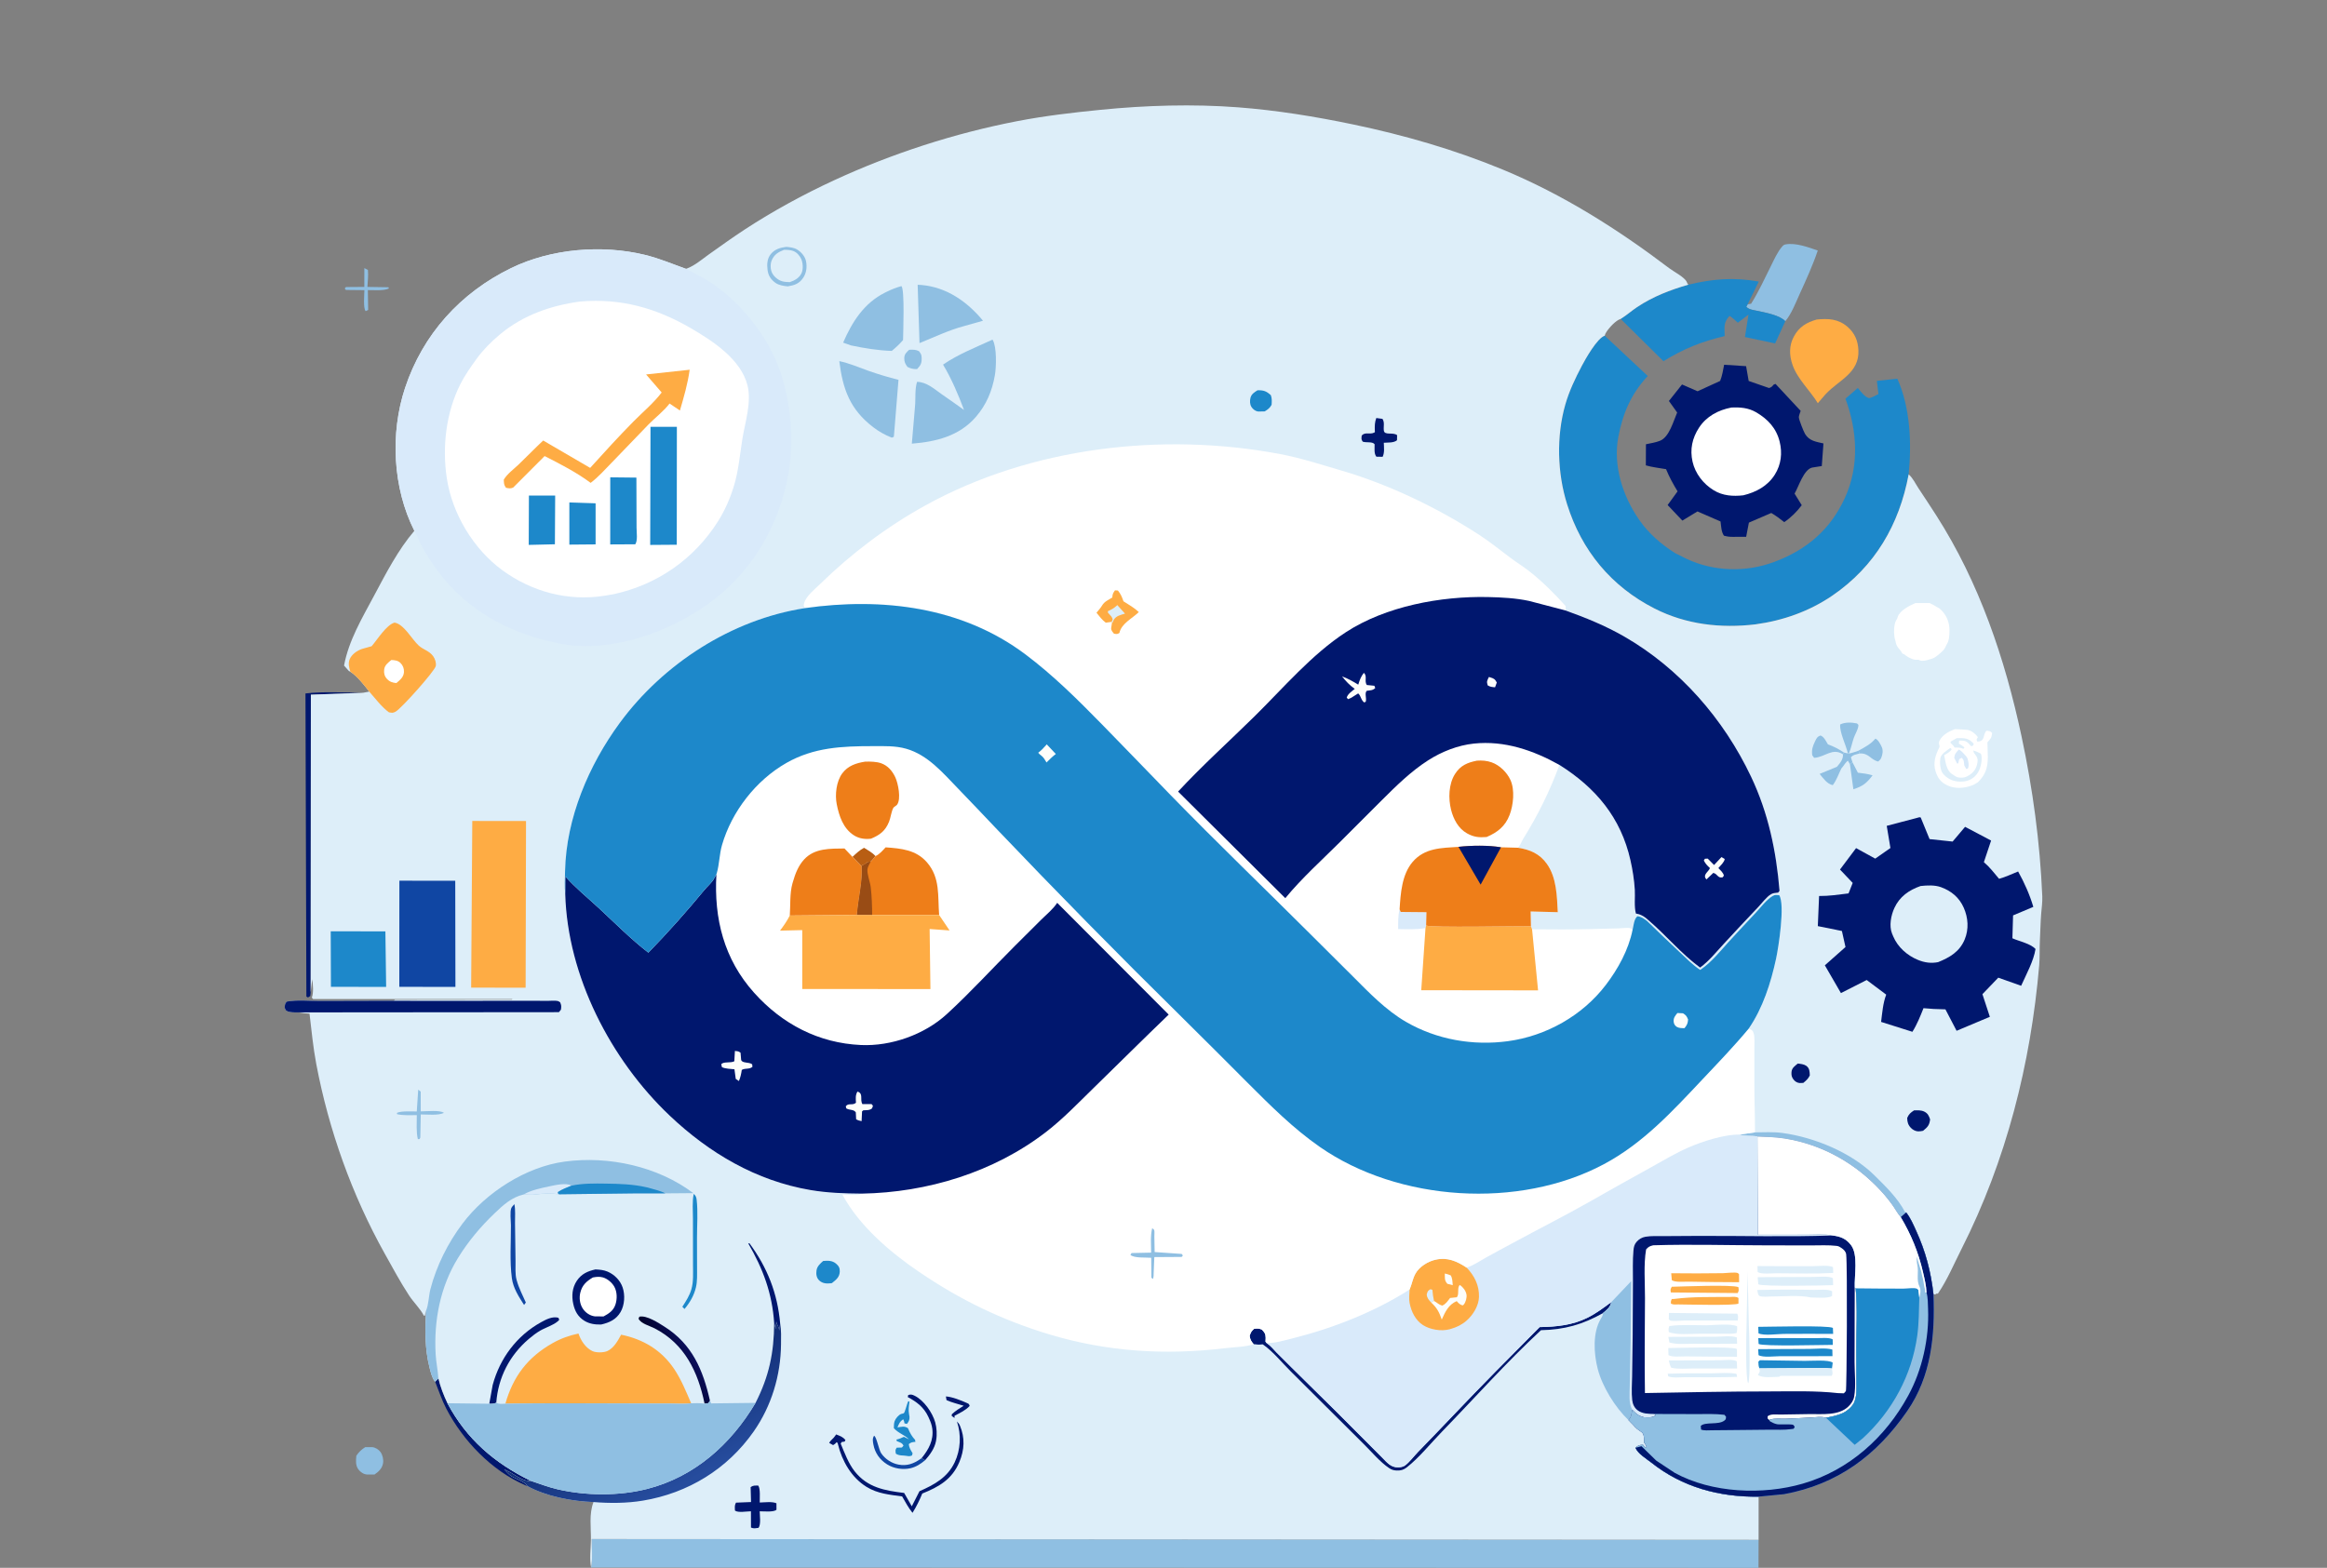 <?xml version="1.0" encoding="UTF-8"?>
<svg id="Layer_1" xmlns="http://www.w3.org/2000/svg" width="1150" height="775" xmlns:xlink="http://www.w3.org/1999/xlink" version="1.1" viewBox="0 0 1150 775">
  <rect x="0" y="0" width="1150" height="775" fill="#808080" stroke="none"/>
  <!-- Generator: Adobe Illustrator 29.1.0, SVG Export Plug-In . SVG Version: 2.1.0 Build 142)  -->
  <defs>
    <style>
      .st0 {
        fill: #1d88ca;
      }

      .st1 {
        fill: #d9eafa;
      }

      .st2 {
        fill: #b85e13;
      }

      .st3 {
        fill: #ddeef9;
      }

      .st4 {
        fill: url(#linear-gradient1);
      }

      .st5 {
        fill: #00176e;
      }

      .st6 {
        fill: #1046a3;
      }

      .st7 {
        fill: #994c15;
      }

      .st8 {
        fill: url(#linear-gradient);
      }

      .st9 {
        fill: #fdfefb;
      }

      .st10 {
        fill: #fff;
      }

      .st11 {
        fill: #8fbfe2;
      }

      .st12 {
        fill: #ee7e19;
      }

      .st13 {
        fill: #feac44;
      }
    </style>
    <linearGradient id="linear-gradient" x1="-163.854" y1="3430.006" x2="-153.857" y2="3436.104" gradientTransform="translate(494 4103.98) scale(1 -1)" gradientUnits="userSpaceOnUse">
      <stop offset="0" stop-color="#00022c"/>
      <stop offset="1" stop-color="#0a0e58"/>
    </linearGradient>
    <linearGradient id="linear-gradient1" x1="-178.145" y1="3416.691" x2="-155.036" y2="3371.307" gradientTransform="translate(494 4103.98) scale(1 -1)" gradientUnits="userSpaceOnUse">
      <stop offset="0" stop-color="#102c73"/>
      <stop offset="1" stop-color="#264c9d"/>
    </linearGradient>
  </defs>
  <path class="st11" d="M180.059,132.507l1.765.95c.267,2.743-.095,5.62-.254,8.369l10.374.168.246.62c-2.778,1.239-7.315.751-10.396.794l.154,9.806-1.232.592c-1.304-1.338-.643-8.169-.634-10.377l-9.116-.095-.608-.72.608-.718,9.082-.07.011-9.319Z"/>
  <path class="st11" d="M180.472,715.365l3.494-.008c1.525.13,3.215,1.184,4.097,2.431,1.059,1.497,1.551,3.793,1.23,5.592-.449,2.52-2.21,4.136-4.217,5.515l-3.631-.005c-1.689-.075-3.388-1.199-4.366-2.575-1.438-2.022-1.194-4.385-.978-6.7,1.269-1.906,2.466-2.988,4.371-4.249Z"/>
  <path class="st5" d="M215.054,682.993l1.582-1.669c1.005,4.272,2.602,8.367,4.486,12.326,9.505,17.817,23.26,29.597,41.246,38.391-3.185.497-7.227-2.429-9.924-4.07l-3.245-1.622c1.078,1.14,2.257,2.594,3.596,3.419,2.32,1.428,6.483,2.527,7.853,4.838l-1.104-.438c-16.615-7.24-30.682-21.916-38.986-37.828-2.205-4.225-3.723-8.92-5.505-13.346Z"/>
  <path class="st5" d="M150.965,342.783c9.263-1.07,19.078-.37,28.403-.328l-25.744.937-.098,147.168-.193,1.804-1.118.713-.802-.463-.449-149.831Z"/>
  <path class="st11" d="M863.661,150.455l1.757-.341c3.66-5.826,6.61-12.309,9.692-18.467,1.61-3.219,3.308-7.189,5.722-9.866.528-.586.838-.835,1.634-.977,4.997-.889,11.163,1.399,15.871,3.038-2.53,7.515-5.807,14.584-9.076,21.796-1.895,4.181-3.984,9.637-6.97,13.139-2.811-2.985-9.599-4.179-13.468-5.044-1.939-.434-4.481-.584-5.814-2.119l.651-1.159Z"/>
  <path class="st13" d="M897.801,157.949c5.647-.555,10.577-.38,15.153,3.526,3.658,3.123,5.279,6.975,5.473,11.744.451,11.116-9.566,14.632-15.91,21.327l-.626.668-3.526,4.087c-3.873-6.325-10.072-11.93-12.508-18.956-1.642-4.739-1.773-9.484.68-14.012,2.603-4.805,6.203-6.906,11.265-8.384Z"/>
  <path class="st0" d="M834.39,140.722c12.305-2.917,22.229-3.715,34.811-1.556l-5.539,11.289-.651,1.159c1.332,1.535,3.875,1.685,5.814,2.119,3.869.865,10.656,2.059,13.468,5.044l-5.031,10.99-14.913-3.17,1.742-11.069-5.25,3.999c-1.315-1.174-2.605-2.454-4.123-3.359-3.102,3.334-2.413,5.604-2.384,9.961-11.4,2.7-20.265,6.244-30.257,12.417l-21.129-20.897c2.842-1.743,5.351-4.006,8.131-5.855,7.846-5.219,16.312-8.47,25.312-11.072Z"/>
  <path class="st5" d="M852.073,180.303l10.85.704,1.271,7.311,10.022,3.474c.901-.258,1.172-.368,1.818-1.082.768-.849.24-.49,1.432-.935l12.423,13.339-.269.728c-.223.638-.669,1.833-.622,2.522.085,1.241,2.331,6.923,3.048,8.126,2.08,3.49,5.47,3.866,9.102,4.715l-.819,11.171-4.849.77c-4.117,1.071-6.54,9.303-8.6,12.856l3.541,5.73c-2.386,3.188-5.352,6.129-8.647,8.366-2.081-1.674-4.105-3.16-6.409-4.527l-11.059,4.768-1.351,7.003-6.432.035c-1.705.025-2.912-.13-4.557-.583-1.338-1.936-1.362-4.727-1.674-7.02l-11.399-4.965-7.464,4.528-7.28-7.682,4.906-6.779c-2.194-3.622-4.077-7.021-5.687-10.958-3.376-.597-6.674-.927-9.985-1.876l.046-10.441c2.284-.487,4.843-.859,7.005-1.739,4.548-1.849,6.583-9.749,8.425-13.947l-4.078-5.708,6.478-8.155,7.685,3.361,11.151-5.108c1.031-2.529,1.435-5.333,1.978-8.002Z"/>
  <path class="st10" d="M855.612,201.462c4.298-.229,8.455.117,12.256,2.332,5.82,3.392,9.994,7.887,11.629,14.515,1.395,5.658.738,11.326-2.366,16.286-3.526,5.636-9.282,8.72-15.589,10.244-5.119.58-10.156.252-14.644-2.498-5.122-3.141-9.109-8.234-10.444-14.13-1.367-6.036-.163-11.655,3.208-16.812,3.677-5.625,9.503-8.704,15.95-9.937Z"/>
  <path class="st11" d="M292.42,760.784l576.669.382-.047,13.834-576.931-.142c.864-4.307.294-9.643.309-14.074Z"/>
  <path class="st0" d="M867.55,308.628c-17.121,2.059-34.344.088-49.834-7.794-21.511-10.945-36.076-28.668-43.27-51.588-4.853-15.464-5.342-33.596-.888-49.215,1.904-6.673,4.959-13.081,8.191-19.205,1.901-3.603,7.617-13.728,11.307-14.871l21.261,19.907c-8.187,8.804-12.295,18.332-14.529,30.058-2.719,14.27,2.182,29.346,10.297,41.041,4.688,6.758,10.863,12.113,17.792,16.478l5.72,2.853c13.461,6.283,29.191,6.693,43.119,1.52,16.056-5.963,27.815-15.945,35.003-31.644,7.22-15.767,6.192-33.075.299-49.082l6.105-5.31c1.353,1.63,3.322,4.354,5.406,4.979.842.253,3.857-1.522,4.787-1.957l-.765-6.532,10.112-1.058c6.431,14.377,7.12,31.798,5.596,47.254-4.636,24.838-16.625,45.528-37.709,59.953-11.332,7.753-24.432,12.382-38,14.212Z"/>
  <path class="st3" d="M339.002,132.893l.902-.345c3.687-1.46,7.05-4.402,10.276-6.69,5.994-4.252,11.874-8.503,18.035-12.522,13.911-9.075,28.731-17.164,43.809-24.14,28.714-13.285,59.606-23.304,90.692-29.308,13.665-2.639,27.341-4.226,41.17-5.604,22.393-2.23,45.63-2.939,68.08-1.222,19.019,1.456,38.114,4.564,56.776,8.46,25.259,5.274,50.226,12.488,74.096,22.38,29.586,12.261,56.714,29.429,82.14,48.721,2.293,1.74,7.585,4.395,8.626,6.792.449,1.035.195.673.786,1.307-9.001,2.602-17.467,5.853-25.312,11.072-2.78,1.849-5.289,4.112-8.131,5.855-2.334.615-5.868,4.488-7.119,6.549-.566.931-.416.686-.771,1.757-3.689,1.143-9.405,11.268-11.307,14.871-3.232,6.124-6.287,12.532-8.191,19.205-4.454,15.619-3.965,33.751.888,49.215,7.193,22.92,21.759,40.643,43.27,51.588,15.49,7.882,32.713,9.853,49.834,7.794,13.568-1.83,26.668-6.459,38-14.212,21.084-14.425,33.073-35.115,37.709-59.953,2.234,2.072,3.241,4.471,4.879,6.939,2.954,4.449,5.891,8.9,8.772,13.398,21.249,33.194,33.934,70.776,42.117,109.129,5.605,26.263,9.105,52.232,10.264,79.097.128,2.976-.319,5.719-.548,8.66-.339,4.356-.397,8.797-.636,13.17-.222,4.07.008,8.227-.338,12.267-4.169,48.747-16.287,96.614-38.438,140.368-3.681,7.268-7.024,15.272-11.614,21.972l-.859.038-.391.363-.935-.007c.773,20.269-1.045,40.354-12.949,57.606-15.185,22.006-34.387,36.265-60.9,41.151l-12.586,1.212-.006,21.339-576.669-.382c-.015,4.431.555,9.768-.309,14.074-.85-4.101-.168-9.189-.088-13.395.117-6.214-1.039-13.079,1.294-18.97-10.366-.26-23.592-2.847-32.668-7.888-1.37-2.31-5.533-3.41-7.853-4.838-1.339-.825-2.518-2.279-3.596-3.419l3.245,1.622c2.697,1.642,6.739,4.567,9.924,4.07-17.987-8.794-31.742-20.573-41.246-38.391-1.884-3.959-3.481-8.054-4.486-12.326l-1.582,1.669-.282-.311c-1.359-1.782-2.016-4.69-2.556-6.843-2.313-9.221-2.153-18.509-1.684-27.927-.266.801-.399,1.624-.566,2.452l-.477.028c-1.813-3.491-5.109-6.607-7.322-9.984-4.332-6.604-8.101-13.653-11.956-20.546-16.241-29.033-27.755-61.244-33.932-93.947-1.56-8.257-2.329-16.515-3.332-24.84-1.799-.072-3.493-.294-5.263-.621-1.757-.022-3.867.131-5.522-.51-1.106-.428-.985-.758-1.474-1.765.128-1.482.027-1.878.989-3.065,5.057-.984,11.365-.307,16.549-.323,12.123-.037,24.247-.063,36.371-.089.851-.698.352-.507,1.521-.509,18.949-.025,37.899-.049,56.848-.074l.25-.255h-98.5l-.619-.723c.917-2.36.598-6.581.164-9.08l-.734,6.499.098-147.168,25.744-.937,3.099-.581c-2.47-3.176-5.936-7.638-9.309-9.802-.977-.512-.659-.221-1.319-1.007l-1.829-2.057c2.31-12.43,8.925-23.465,14.829-34.523,5.793-10.853,11.877-22.734,19.923-32.093-10.697-21.201-12.016-48.19-4.607-70.575,8.787-26.55,27.343-47.088,52.482-59.322,19.732-9.603,44.78-11.666,65.972-6.534,7.01,1.697,13.621,4.507,20.392,6.932Z"/>
  <path class="st5" d="M467.46,690.288c3.152.194,7.513,1.965,10.402,3.259,1.02.456.953.405,1.354,1.437-2.096,2.242-4.803,3.44-7.482,4.856l-.018,1.089-1.386-.998.05-.817c1.794-1.706,3.782-2.924,5.873-4.217-2.904-.954-5.677-1.502-8.492-2.783l-.301-1.826Z"/>
  <path class="st11" d="M915.487,376.825l2.675,5.135c2.477.297,4.862.575,7.262,1.303-2.887,3.832-4.867,5.43-9.49,6.881l-1.707-12.406,1.261-.912Z"/>
  <path class="st6" d="M457.192,721.813c-2.125,1.801-4.46,3.323-7.202,3.958-3.825.884-8.264.185-11.593-1.915-3.565-2.248-5.963-5.549-6.75-9.741-.296-1.579-.587-3.049.318-4.384,1.262.487,2.282,6.809,3.508,8.634,1.935,2.88,5.202,4.999,8.601,5.626,4.131.761,7.329-.415,10.665-2.688l.723-.497,1.73,1.008Z"/>
  <path class="st5" d="M888.473,525.733c1.299.159,3.008.32,4.103,1.072,1.759,1.209,1.742,2.92,1.828,4.809-.82,1.685-1.781,2.516-3.223,3.69l-1.715.064c-1.272-.062-2.361-.756-3.127-1.754-.921-1.199-1.096-2.208-.982-3.666.164-2.072,1.638-2.972,3.116-4.215Z"/>
  <path class="st11" d="M449.304,172.904c1.87-.065,3.199-.174,4.885.71.862,1.25,1.226,1.564,1.284,3.125.099,2.72-.379,3.74-2.255,5.718-1.897.022-3.055-.224-4.752-1.076-1.088-1.484-1.62-2.509-1.573-4.392.049-1.976,1.087-2.798,2.411-4.085Z"/>
  <path class="st11" d="M918.489,371.078c3.029-1.699,6.095-3.226,8.33-5.964,1.384.529,2.618,2.945,3.204,4.297.681,1.567.348,3.648-.314,5.208-.336.79-.87,1.257-1.493,1.823-3.856-.857-4.506-4.25-9.197-3.976l-.529-1.388Z"/>
  <path class="st11" d="M206.68,538.639l1.236.976.012,9.764c2.703.003,9.551-.761,11.468.736-2.834,1.398-8.225.76-11.458.78l-.218,11.448-.37.726-.848.046c-.879-3.695-.501-8.062-.519-11.874-3.187-.011-6.659.225-9.767-.484l-.058-.642c2.297-1.07,7.17-.622,9.814-.704l.708-10.771Z"/>
  <path class="st11" d="M913.203,372.429c-.911-4.293-4.093-10.15-3.795-14.315,2.54-1.204,5.613-1.065,8.321-.5.68.749.765.49.655,1.308-.256,1.927-1.557,3.911-2.212,5.765-.925,2.617-1.35,5.247-2.478,7.812l-.491-.07Z"/>
  <path class="st5" d="M455.462,720.805c3.464-4.294,6.027-8.823,5.273-14.587-.241-1.841-.819-3.343-1.584-5.015l-.395-.882c-2.173-4.67-5.673-7.34-10.131-9.707l.194-1c1.318-.428,1.889-.291,3.147.315,4.572,2.2,8.873,8.384,10.211,13.164.751,2.682.967,6.053.468,8.793l-.107.616c-.704,3.543-3,6.667-5.345,9.31l-1.73-1.008Z"/>
  <path class="st11" d="M910.79,372.856c-5.404-3.378-8.793,1.442-14.254,1.759l-.94-1.291c-.335-2.831.213-4.403,1.44-6.946.716-1.483,1.1-2.268,2.68-2.82,1.863.836,2.574,2.685,3.643,4.39,2.956,1.087,5.321,2.31,7.949,4.057l-.518.852Z"/>
  <path class="st11" d="M913.694,372.499c1.661-.314,3.2-.863,4.795-1.421l.529,1.388c-1.633.459-3.195.575-4.309,1.898l.777,2.461-1.261.912-1.011-1.732c-1.065.907-1.731,1.889-2.518,3.023l-.706.857c-1.307,2.617-2.428,5.957-4.248,8.228-2.808-.565-4.769-3.465-6.482-5.557l8.519-3.497c1.57-1.878,3.198-3.632,3.01-6.205l.518-.852,1.896.426.491.07Z"/>
  <path class="st5" d="M382.597,654.054c-.967-14.692-5.474-26.765-12.818-39.44h.623c8.854,12.052,13.817,24.657,15.145,39.577l-.456,3.529c-.141-2.093-1.116-2.588-1.47-4.505l-.243,3.779-.781-2.941Z"/>
  <path class="st5" d="M945.925,548.886c1.695-.038,3.488-.166,5.052.607,1.732.857,2.322,2.116,2.878,3.871-.375,2.916-1.231,3.775-3.477,5.613-.781.148-1.614.316-2.412.287-1.322-.049-2.666-.757-3.572-1.694-1.439-1.492-1.837-2.943-1.86-4.956.844-1.933,1.643-2.584,3.392-3.728Z"/>
  <path class="st0" d="M621.476,192.917c3.046-.055,4.388.431,6.585,2.447.578,1.664.475,3.009.357,4.75-.893,1.64-1.832,2.265-3.395,3.247l-3.308.065c-1.305-.188-2.6-1.18-3.281-2.312-.801-1.329-.806-3.02-.437-4.5.46-1.846,1.97-2.744,3.478-3.697Z"/>
  <path class="st6" d="M254.205,595.221c.59,2.872.275,6.405.317,9.355.091,6.329.171,12.657.253,18.985.037,2.829-.24,6.259.48,8.975l.166.578c1.052,3.761,2.891,7.181,4.448,10.75l-.871,1.198c-2.642-4.151-5.366-8.255-6.036-13.247-1.119-8.337-.408-17.773-.462-26.223-.013-2.06-.57-6.69.216-8.473.259-.588,1.073-1.368,1.489-1.899Z"/>
  <path class="st0" d="M406.81,623.325c2.272-.183,4.459-.276,6.317,1.289,1.383,1.165,1.968,2.171,1.884,4-.128,2.792-1.898,4.075-3.898,5.661l-.43.074c-2.089.255-4.208.14-5.817-1.387-1.363-1.293-1.596-3.074-1.362-4.849.279-2.128,1.786-3.45,3.307-4.789Z"/>
  <path class="st0" d="M342.84,590.165c.896.828,1.262,1.456,1.416,2.699.755,6.102.175,13.014.2,19.188.02,4.921.033,9.842.031,14.763,0,3.137.167,6.501-.558,9.565-.958,4.052-2.99,7.504-5.638,10.677l-1.075-1.094c1.758-2.702,3.575-5.517,4.47-8.643,1.096-3.827.797-7.967.799-11.91.003-7.654-.017-15.308-.029-22.962-.006-3.963-.423-8.422.384-12.282Z"/>
  <path class="st0" d="M441.737,705.963c.029-1.11.009-2.36.378-3.418.468-1.341,1.924-3.11,3.269-3.604l.582-.135.646-.196c.611-.183,1.559-4.803,2.287-5.995l.547.25c-.254,2.065-.592,4.079-.201,6.147l.237,1.353c.084,1.546-.38,2.309-1.267,3.499l-1.213-.249c-.124-.894-.204-1.233-.649-2.055-1.789,1.263-1.954,2.076-2.836,4.038,2.086-.261,3.369-.826,5.198.39l.235.557c.85,1.979,1.776,3.612,3.262,5.182l.19,1.01c-1.574.179-2.016.11-3.284,1.129.169,1.604.741,2.579,1.561,3.96l.327.54-.292,1.114c-.955.341-1.358.444-2.375.239-1.988-.4-3.985.041-5.625-1.156-.177-1.506-.388-1.708.439-2.947l2.561-.066.79-.934c-.714-1.486-1.813-1.586-3.29-2.236l-.21-.764c1.354-.269,2.47-.776,3.71-1.352l2.533,1.245c-2.273-2.285-5.356-3.058-7.512-5.545Z"/>
  <path class="st5" d="M680.163,206.639l3.053.413c1.189,1.872.407,3.718.683,5.812.33,2.494,4.534.638,6.552,2.25l-.052,2.5c-1.612,1.376-4.409,1.08-6.522,1.253.062,2.281.45,4.847-.576,6.938l-3.084-.05c-1.282-1.527-.833-4.151-.884-6.141-1.093-1.462-3.942-.655-5.866-1.291-.837-1.202-.629-1.474-.518-2.959,1.592-2.026,4.051-.413,6.147-1.502.602-.313.349-.326.331-1.145-.046-2.229-.044-3.945.736-6.078Z"/>
  <path class="st5" d="M371.161,742.497l-.194-7.383c1.337-.945,2.139-.728,3.749-.758,1.143,1.421.709,6.353.745,8.37,2.379-.037,6.103-.595,8.255.38l.015,3.185c-1.346,1.312-6.234.773-8.289.783.036,2.143.669,6.428-.546,8.16-1.518.195-2.334.495-3.757-.121l-.025-8.048c-2.07.014-6.346.833-7.898-.346-.045-1.593-.272-2.506.5-3.922l7.445-.302Z"/>
  <path class="st8" d="M348.195,693.837c-3.244-15.718-9.832-29.555-24.727-37.223-2.489-1.281-6.71-2.274-7.893-4.75l.391-.994c3.605-.822,9.529,3.1,12.5,4.982,13.656,8.649,18.997,21.425,22.401,36.583l-.863,1.179-1.809.223Z"/>
  <path class="st5" d="M241.804,693.902l1.681-9.288c3.56-13.194,11.898-24.379,23.945-31.027,2.503-1.382,5.602-2.991,8.523-2.193l.42.971c-1.375,2.118-7,3.974-9.407,5.389-2.016,1.186-3.907,2.637-5.682,4.154-9.48,8.104-15.109,19.063-16.032,31.486-1.251.592-2.097.533-3.448.509Z"/>
  <path class="st5" d="M472.905,702.674c.661.664,1.142,1.209,1.509,2.087,2.527,6.044,2.22,11.924-.3,17.957-3.571,8.552-10.143,12.3-18.327,15.573-1.4,3.372-2.88,6.444-4.826,9.535-2.033-2.49-3.538-5.329-5.129-8.11-6.203-.859-12.148-1.344-17.619-4.735-7.445-4.614-12.099-12.756-14.114-21.111-.178-.738.025-.379-.633-.963-.618.704-.906.98-1.75,1.45l-1.952-1.099c.442-.739.787-1.156,1.436-1.743.582-.526,1.023-1.015,1.476-1.659l.54-.783c1.958.802,3.219,1.085,4.598,2.792l-.418.75-1.43.204-.499.796c1.907,4.563,3.852,9.848,6.948,13.75,6.345,7.999,14.828,9.47,24.418,10.639l3.77,6.601,3.798-7.463c7.313-3.201,13.827-6.75,17.4-14.27,2.936-6.183,3.34-13.709,1.104-20.196Z"/>
  <path class="st11" d="M867.317,559.757c4.379-.015,9.057-.304,13.394.275,15.849,2.117,34.229,9.666,45.697,21.025,5.476,5.425,11.461,11.181,15.054,18.09l.557.201-2.656,2.331c-1.45-1.532-2.443-3.52-3.646-5.256-1.893-2.728-4.033-5.372-6.284-7.81-12.602-13.644-28.976-22.844-47.439-25.807-4.436-.711-8.965-.794-13.447-.991-2.973-.667-5.807.063-8.852-.974l7.623-1.086Z"/>
  <path class="st11" d="M388.543,122.032c1.765.156,3.692.33,5.26,1.23,2.071,1.189,4.06,3.465,4.536,5.852.562,2.82.216,5.857-1.426,8.25-1.995,2.907-4.249,3.632-7.592,4.194-2.008-.197-4.44-.536-6.105-1.754-2.295-1.679-3.52-3.544-3.889-6.349-.365-2.766-.217-5.68,1.645-7.913,1.988-2.385,4.615-3.115,7.571-3.51Z"/>
  <path class="st3" d="M387.461,123.494c1.435-.017,3.241.054,4.581.574,1.763.684,3.216,2.339,3.958,4.041.821,1.881,1.002,4.921.161,6.819-1.092,2.465-3.457,3.746-5.879,4.542-1.261-.045-2.533-.096-3.757-.439-1.959-.549-3.933-2.188-4.884-3.979-.928-1.749-1.034-4.37-.317-6.202,1.161-2.97,3.294-4.266,6.137-5.356Z"/>
  <path class="st5" d="M796.308,643.665c-.361,2.499-2.254,3.852-4.068,5.412-10.144,5.686-19.008,8.208-30.688,8.467-17.085,15.851-32.732,33.462-48.962,50.191-5.502,5.671-11.205,12.802-17.373,17.63-1.579,1.236-2.965,1.627-4.972,1.545-1.437-.058-2.493-.368-3.697-1.166-4.466-2.961-8.703-8.077-12.55-11.871-12.057-11.889-23.949-23.937-35.991-35.839-4.218-4.169-8.81-9.865-13.614-13.246-.518-.364-.308-.275-.918-.205-1.367.159-2.207.09-3.56-.115l-.321.011c-1.215-1.442-1.756-2.229-2.004-4.114.558-1.795.77-2.156,2.128-3.453,1.623-.285,2.298-.256,3.848.302,1.357,1.374,1.916,2.148,1.924,4.117l-.077,1.903.594.711c1.794,1.129,3.338,3.087,4.83,4.611,2.456,2.508,4.949,4.975,7.456,7.431,15.033,14.726,29.981,29.584,44.777,44.548,2.357,2.384,4.264,4.895,7.898,4.816,1.201-.026,2.539-.256,3.511-1.01,2.263-1.75,4.322-4.56,6.341-6.645,5.767-5.96,11.539-11.909,17.246-17.929,14.031-14.802,28.441-29.279,42.813-43.748,8.185-.137,16.165-.913,23.589-4.599,4.259-2.113,8.023-4.948,11.842-7.755Z"/>
  <path class="st11" d="M453.506,140.78l1.96.098c12.387,1.097,22.634,8.306,30.329,17.667l-9.699,2.741c-7.305,1.958-14.645,5.487-21.678,8.318l-.912-28.824Z"/>
  <path class="st5" d="M294.274,627.506c2.081.117,4.042.248,5.988,1.079,3.372,1.44,6.254,4.329,7.44,7.826,1.272,3.754.991,8.684-1.004,12.125-2.186,3.772-5.552,5.268-9.581,6.197-2.881.118-5.853-.311-8.332-1.85-3.141-1.949-4.677-4.714-5.467-8.27-.887-3.994-.553-8.096,1.787-11.55,2.273-3.357,5.342-4.71,9.169-5.558Z"/>
  <path class="st10" d="M292.995,631.479c1.68-.323,3.292-.501,4.971-.022,2.226.635,4.505,2.571,5.623,4.579,1.441,2.588,1.472,6.119.545,8.888-.995,2.974-3.215,4.404-5.852,5.823l-4.316-.039c-2.462-.313-4.664-1.841-5.991-3.908-1.442-2.247-1.808-5.165-1.202-7.736.885-3.755,3.012-5.679,6.222-7.584Z"/>
  <path class="st10" d="M946.58,298.117l7.124.004.542.306c.802.398,1.491.689,2.249,1.193l.721.489.495.214c1.981.99,4.11,4.064,4.789,6.085l.221.706c.921,2.134.834,6.377.401,8.723l-.133.529c-.172.78-.318,1.104-.727,1.842l-.495.906c-.851,2.185-2.079,3.046-3.802,4.526-1.554,1.334-2.609,1.946-4.621,2.386-1.253.421-3.382.947-4.641.38-.832-.375-.212-.24-1.457-.259-.725-.012-1.106-.009-1.828-.25l-.703-.278c-1.045-.392-1.84-.817-2.75-1.481l-1.003-.767-.747-.251c-.426-.748-.836-1.352-1.393-2.018-.941-1.125-1.502-1.773-1.877-3.235l-.266-1.252c-.771-2.109-.785-5.458-.373-7.723l.131-.529c.172-.775.326-1.11.73-1.842l.493-.906.192-.718c1.176-3.215,5.787-5.493,8.726-6.779Z"/>
  <path class="st10" d="M966.124,360.424l3.842.177,2.467.213c1.969.397,3.875,1.939,5.019,3.551l-.638,1.25.393,1c4.132-.208,2.486-3.349,4.51-5.409,1.53.196,1.793.023,2.796,1.159-.29,2.454-.671,2.707-2.339,4.585l.213,7.165c-.057,5.427-1.056,8.746-4.883,12.542-1.005.658-2.005,1.275-3.144,1.677-3.822,1.352-8.149,1.681-11.893-.062-3.275-1.525-4.835-3.584-5.913-7.001-1.314-4.159-.051-8.052,1.84-11.783.474-.935-.676-1.77.109-3.372,1.412-2.879,4.773-4.654,7.622-5.69Z"/>
  <path class="st3" d="M967.045,364.877l1.944-.014c3.025.03,4.278.574,6.423,2.751-.423,1.172-.039.722-1.196,1.313l-1.454-1.545c-1.291-1.248-2.42-1.311-4.108-1.272l-.459.016-.127,1.489c1.064.529,1.862,1.088,2.769,1.857l-.531.679c-1.342-.561-2.37-.605-3.793-.614h-.546c-.395-.678-.737-1.068-1.315-1.63-.805-.782-.602-.282-.698-1.292l3.092-1.737Z"/>
  <path class="st1" d="M968.064,370.498c1.032.566,1.608,1.175,2.403,2.03l.535.586c.56.604,1.137,1.19,1.39,2,.427,1.36.828,3.52.114,4.813l-.791.193-.963-1.716c-.227-1.643-.018-2.684-1.287-3.805l-1.25.702-.443,2.017-.557.138-1.448-2.842c.287-2.14.908-2.521,2.297-4.116Z"/>
  <path class="st3" d="M963.846,369.733l.689.632c-.851,1.406-2.354,2.117-3.714,2.964.597,3.064.996,7.234,3.707,9.214l.775.486c.685.448,1.352.987,2.162,1.199,1.39.365,3.229.281,4.5-.367,2.453-1.25,4.213-2.796,4.972-5.527.468-1.683.716-3.129-.293-4.65-.69-1.043-1.306-1.389-1.429-2.701,1.341.35,2.533.979,3.771,1.584.237.652.363,1.596.356,2.299-.035,3.14-1.037,6.747-3.397,8.94-2.34,2.172-5.168,2.779-8.295,2.514-2.953-.251-5.741-1.68-7.558-4.065-1.296-1.7-1.522-5.373-1.184-7.388.38-2.274,3.209-3.802,4.936-5.132Z"/>
  <path class="st11" d="M445.512,141.432c1.635,1.917.834,22.685.774,26.673-1.76,2.005-3.515,3.674-5.58,5.36-6.794-.211-13.507-1.332-20.147-2.717l-3.884-1.369c4.469-10.32,10.362-19.597,20.743-24.757l.886-.432c2.419-1.194,4.614-2.067,7.208-2.758Z"/>
  <path class="st11" d="M414.782,178.512c4.909,1.024,9.547,3.057,14.253,4.735,4.916,1.753,9.944,3.232,15.003,4.51l-2.207,27.185-.115,1.01-1,.391c-3.373-1.341-6.294-2.957-9.183-5.173-11.489-8.814-15.024-18.767-16.751-32.658Z"/>
  <path class="st0" d="M163.44,460.366l27.018.031.373,27.443-27.288-.021-.102-27.453Z"/>
  <path class="st5" d="M194.597,494.702c20.27.132,40.544.011,60.814,0,5.033-.003,10.065-.013,15.098.056,1.443.02,3.852-.272,5.207.08.417.108.748.429,1.122.642.634,1.591.612,1.922.375,3.631l-.997,1.229-128.532.114c-1.757-.022-3.867.131-5.522-.51-1.106-.428-.985-.758-1.474-1.765.128-1.482.027-1.878.989-3.065,5.057-.984,11.365-.307,16.549-.323,12.123-.037,24.247-.063,36.371-.089Z"/>
  <path class="st4" d="M382.597,654.054l.781,2.941.243-3.779c.353,1.917,1.329,2.412,1.47,4.505l.456-3.529c.612,3.386.462,6.912.43,10.341-.142,15.325-4.709,30.507-13.503,43.082-13.015,18.612-32.45,30.457-54.72,34.175-7.917,1.322-16.433,1.358-24.437.704-10.366-.26-23.592-2.847-32.668-7.888-1.37-2.31-5.533-3.41-7.853-4.838-1.339-.825-2.518-2.279-3.596-3.419l3.245,1.622c2.697,1.642,6.739,4.567,9.924,4.07,4.393,1.454,8.602,3.097,13.126,4.144,14.019,3.248,30.349,3.393,44.322-.166,23.469-5.98,41.41-22.081,53.575-42.545,6.691-13.146,9.096-24.722,9.205-39.421Z"/>
  <path class="st13" d="M183.668,319.438c2.774-3.215,7.233-10.5,11.298-11.67,4.608.687,8.602,8.286,11.947,11.336,2.285,2.084,5.183,2.558,7.15,5.261.925,1.272,1.607,3.293,1.303,4.859-.479,2.469-17.011,21.016-19.9,22.591-1.359.741-1.798.545-3.267.3-3.662-2.71-6.705-6.835-9.731-10.24-2.47-3.176-5.936-7.638-9.309-9.802-.654-1.999-1.193-4.257-.31-6.285,1.04-2.394,3.711-4.237,6.117-5.024l4.702-1.325Z"/>
  <path class="st10" d="M193.377,326.263c1.682.062,3.259.205,4.527,1.449,1.237,1.215,1.842,2.799,1.729,4.527-.165,2.53-1.932,3.874-3.732,5.414-1.907-.155-3.33-.62-4.655-2.046-1.248-1.343-1.583-2.83-1.387-4.624.239-2.174,1.943-3.42,3.518-4.721Z"/>
  <path class="st11" d="M490.466,167.91l.173.195c2.001,3.536,1.734,13.276,1.04,17.291-1.357,7.86-4.189,14.681-9.457,20.749-8.17,9.412-19.679,12.231-31.594,13.161l1.55-18.232c.397-3.876-.159-8.66,1.038-12.324,4.746.096,8.466,3.513,12.18,6.129,3.678,2.59,7.398,5.11,11.022,7.775-2.76-7.416-6.268-15.665-10.374-22.419,7.467-5.128,16.218-8.542,24.422-12.325Z"/>
  <path class="st6" d="M197.376,435.352l27.607.03.089,52.472-27.734-.044.038-52.458Z"/>
  <path class="st11" d="M210.532,647.912c1.265-2.661,1.364-7.551,2.167-10.623,3.051-11.679,8.646-22.857,15.911-32.49,11.59-15.366,31.328-28.033,50.522-30.604,21.71-2.907,45.935,2.365,63.503,15.602l-13.798.115-13.648-.023-38.88.472c-3.376-.537-7.953-.426-11.341.061-2.07.299-4.085.125-6.165.02-5.993,1.427-10.06,5.186-14.366,9.297-6.948,6.637-13.066,13.929-18.111,22.125-8.821,14.331-11.976,31.038-11.024,47.661.228,3.971,1.104,7.825,1.334,11.799l-1.582,1.669-.282-.311c-1.359-1.782-2.016-4.69-2.556-6.843-2.313-9.221-2.153-18.509-1.684-27.927Z"/>
  <path class="st1" d="M258.803,590.442c3.605-2.105,8.619-3.152,12.706-4.009,2.816-.591,8.452-1.929,10.898-.329-2.298.935-4.617,1.773-6.691,3.153v.617l.593.485c-3.376-.537-7.953-.426-11.341.061-2.07.299-4.085.125-6.165.02Z"/>
  <path class="st0" d="M282.407,586.105c5.451-1.186,11.377-1.103,16.935-1.02,6.768.102,13.373.278,19.994,1.783l.723.156c2.884.849,6.115,1.526,8.778,2.889l-13.648-.023-38.88.472-.593-.485v-.617c2.074-1.38,4.393-2.219,6.691-3.153Z"/>
  <path class="st13" d="M233.404,405.822l26.561.036-.201,82.396-26.919-.045.559-82.388Z"/>
  <path class="st13" d="M285.885,659.202c1.125,3.409,3.51,7.097,6.889,8.681,1.851.868,5.564.815,7.442-.058,3.181-1.477,5.143-5.102,6.739-8.055,10.934,2.212,20.088,7.703,26.322,17.113,3.496,5.278,5.79,11.005,8.282,16.79-3.158.419-6.571.151-9.758.143-6.095-.018-12.191-.037-18.287-.054-21.248-.059-42.51-.216-63.755.091,3.827-13.431,11.005-22.943,23.325-29.905,4.088-2.311,8.201-3.781,12.801-4.747Z"/>
  <path class="st11" d="M350.867,692.436l.601,1.298,21.924-.259c-12.165,20.464-30.106,36.564-53.575,42.545-13.973,3.559-30.303,3.414-44.322.166-4.524-1.048-8.733-2.69-13.126-4.144-17.987-8.794-31.742-20.573-41.246-38.391l20.682.252c1.351.024,2.197.083,3.448-.509,1.381.847,2.955.541,4.507.461,21.245-.307,42.507-.149,63.755-.091,6.096.017,12.192.036,18.287.054,3.187.008,6.6.275,9.758-.143,2.264-.119,4.381-.079,6.636.163l1.809-.223.863-1.179Z"/>
  <path class="st5" d="M948.612,403.977l.606.135,4.373,10.677,11.392,1.219,6.158-7.284,12.857,6.779-3.565,10.683c2.823,2.392,5.13,5.399,7.501,8.227,3.209-.867,6.332-2.376,9.422-3.618,3.059,5.503,5.732,11.453,7.51,17.497l-10.01,4.209-.326,11.314c3.476,1.576,8.834,2.548,11.42,5.301-.894,5.86-4.657,12.729-7.106,18.18l-11.293-4.012-7.834,8.159,3.666,11.194-16.433,6.909-5.52-10.602-5.874-.194-4.959-.384c-1.603,3.98-3.175,8.053-5.495,11.675l-15.459-4.885c.548-4.424.919-9.3,2.523-13.486l-9.644-7.226-12.732,6.46-7.948-13.722,10.201-9.042-1.771-7.93-11.902-2.412.624-14.881c4.899.053,9.705-.679,14.557-1.281l2.055-5.19-6.278-6.612,7.948-10.591,9.465,5.2,7.511-5.247-1.822-10.957,16.185-4.262Z"/>
  <path class="st3" d="M949.128,437.982c3.223-.354,7.001-.555,10.088.56,5.121,1.849,9.052,5.135,11.276,10.179,2.188,4.964,2.57,10.577.465,15.654-2.52,6.073-7.358,8.891-13.156,11.239-3.469.681-6.671.232-9.924-1.103-5.351-2.193-9.988-6.29-12.261-11.668l-.297-.729-.266-.607c-1.555-3.854-.514-9.063,1.153-12.678,2.616-5.673,7.217-8.828,12.921-10.848Z"/>
  <path class="st1" d="M724.825,626.614c3.304-1.077,6.446-3.233,9.461-4.935,4.315-2.436,8.722-4.717,13.07-7.095,12.818-7.009,25.926-13.533,38.609-20.773,9.987-5.7,19.993-11.285,30.06-16.844,6.023-3.327,11.963-6.94,18.278-9.69,6.919-3.012,17.749-6.571,25.39-6.435,3.045,1.037,5.879.307,8.852.974l.254,48.512c8.011-.014,16.021-.028,24.032-.021,3.975.003,8.78-.436,12.638.399-22.277.798-44.771.121-67.075.23-5.393.026-10.784.057-16.177.099-2.951.023-6.094-.175-9.001.312-1.748.293-3.271,1.194-4.427,2.535-1.114,1.291-1.378,2.555-1.533,4.232-.467,5.055-.234,10.295-.254,15.37-.033,8.819-.057,17.638-.139,26.457-.064,6.795-.166,13.587-.27,20.381-.059,3.818-.397,8.002.048,11.791.235,2,1.064,3.818,2.705,5.042,2.381,1.777,5.444,1.745,8.275,1.799l.589.659c-1.797,1.35-3.587.945-5.774.953l-.738-.228c-2.351-.662-3.431-1.805-5.059-3.516-.332,2.004-.413,3.625-1.851,5.171-6.6-6.317-12.946-16.542-15.213-25.38-1.939-7.551-2.548-17.925,1.579-24.761.471-.782.789-1.258,1.003-2.177l.081-.6c1.815-1.56,3.707-2.913,4.068-5.412-3.818,2.807-7.583,5.642-11.842,7.755-7.424,3.685-15.404,4.462-23.589,4.599-14.372,14.469-28.782,28.946-42.813,43.748-5.707,6.02-11.479,11.969-17.246,17.929-2.019,2.086-4.078,4.895-6.341,6.645-.972.754-2.309.983-3.511,1.01-3.635.078-5.541-2.433-7.898-4.816-14.796-14.964-29.744-29.821-44.777-44.548-2.507-2.456-5-4.923-7.456-7.431-1.492-1.524-3.036-3.482-4.83-4.611,4.216,0,8.811-1.369,12.884-2.393,19.827-4.98,40.514-13.063,57.738-24.137,1.131-2.546,1.482-5.29,2.87-7.801,1.921-3.478,6.22-6.108,10.026-6.937,5.914-1.291,10.483.771,15.303,3.937Z"/>
  <path class="st11" d="M796.308,643.665l9.799-10.33c-.134,10.176-.097,20.355-.255,30.529-.112,7.197-.377,14.384-.435,21.586-.03,3.692-.618,8.03,1.224,11.373-.332,2.004-.413,3.625-1.851,5.171-6.6-6.317-12.946-16.542-15.213-25.38-1.939-7.551-2.548-17.925,1.579-24.761.471-.782.789-1.258,1.003-2.177l.081-.6c1.815-1.56,3.707-2.913,4.068-5.412Z"/>
  <path class="st13" d="M696.626,637.415c1.131-2.546,1.482-5.29,2.87-7.801,1.921-3.478,6.22-6.108,10.026-6.937,5.914-1.291,10.483.771,15.303,3.937,3.852,4.063,6.242,8.798,6.089,14.49-.116,4.311-2.879,8.822-6.032,11.62-2.368,2.1-4.9,3.327-7.916,4.19l-.581.173c-4.131,1.118-9.641.189-13.183-2.087-3.719-2.389-5.758-6.671-6.575-10.902-.406-2.104-.111-4.545,0-6.684Z"/>
  <path class="st3" d="M707.283,643.859c-1.227-1.358-2.024-2.13-2.197-3.995.522-1.654.41-1.713,1.88-2.59l.934.34c.12,1.877.369,3.623.776,5.459l-1.393.786Z"/>
  <path class="st9" d="M714.021,629.522c1.035.192,1.929.538,2.908.913.901,1.385.864,3.265,1.015,4.875l-2.657-.695c-1.542-1.734-1.199-2.892-1.266-5.093Z"/>
  <path class="st9" d="M719.921,641.269l.263-.32c.965-1.592-.142-4.776,1.306-5.758,1.534,1.093,2.935,2.857,3.248,4.767.246,1.487-.373,3.769-1.338,4.913l-.434.395c-1.302-.146-2.255-1.119-3.05-2.101-4.081,1.762-5.691,5.301-7.399,9.137-1.291-3.693-2.314-5.746-5.233-8.442l1.393-.786c1.477.79,2.326,1.825,4.04,2.32,1.773-.695,2.78-2.326,3.913-3.779l3.292-.346Z"/>
  <path class="st5" d="M868.546,561.816c4.482.197,9.011.28,13.447.991,18.463,2.963,34.836,12.163,47.439,25.807,2.251,2.438,4.392,5.082,6.284,7.81,1.203,1.735,2.196,3.724,3.646,5.256l2.656-2.331c2.166,2.698,3.486,5.893,4.922,9.016,4.706,10.234,7.307,20.332,8.59,31.493.773,20.269-1.045,40.354-12.949,57.606-15.185,22.006-34.387,36.265-60.9,41.151l-12.586,1.212c-19.376.279-37.765-4.691-53.048-16.855-2.572-2.028-6.552-4.318-7.798-7.289,1.234-1.246,1.982-1.439,3.717-1.502l1.023,1.212.732-.028c-.253-.691-.48-1.252-.895-1.868l-.333-.462c.008-1.205.022-2.49-.266-3.67-.268-1.105-1.06-1.521-1.934-2.111-.874-.59-1.596-1.106-2.305-1.895l-.658-.753-2.542-2.61c1.438-1.546,1.519-3.167,1.851-5.171,1.628,1.711,2.708,2.854,5.059,3.516l.738.228c2.188-.008,3.978.396,5.774-.953l-.589-.659c-2.831-.054-5.895-.021-8.275-1.799-1.641-1.224-2.47-3.042-2.705-5.042-.445-3.789-.107-7.973-.048-11.791.105-6.794.206-13.586.27-20.381.082-8.819.106-17.638.139-26.457.02-5.075-.213-10.315.254-15.37.155-1.678.419-2.941,1.533-4.232,1.156-1.341,2.679-2.242,4.427-2.535,2.907-.487,6.05-.289,9.001-.312,5.392-.042,10.784-.072,16.177-.099,22.304-.109,44.798.567,67.075-.23-3.857-.836-8.663-.396-12.638-.399-8.011-.007-16.022.008-24.032.021l-.254-48.512Z"/>
  <path class="st9" d="M916.603,636.474l.466.326c.938,10.041.289,20.586.314,30.684.012,5.138.066,10.277.068,15.416.001,3.241.26,6.435-.83,9.537l-.18.547c-.807,2.193-3.691,4.615-5.746,5.551-2.593,1.179-5.519,1.771-8.306,2.294-2.249-.728-4.868-.256-7.198-.124-4.237.24-8.484.458-12.727.617-2.259.084-5.614-.343-7.659.442l-.415.213-.809-.739-.047-1.123c1.606-1.332,4.32-.834,6.392-.872,4.819-.089,9.636-.172,14.455-.231,6.138-.074,14.277.877,19.091-3.742,1.425-1.368,2.503-2.95,2.857-4.934.927-5.195.193-11.762.191-17.081-.005-12.261.028-24.519.081-36.78Z"/>
  <path class="st10" d="M817.014,615.571c18.636-.583,37.531.024,56.197.032,7.262.004,14.522.011,21.784.034,4.139.012,8.615-.261,12.721.239.944.115,1.635.542,2.404,1.086,1.119.792,2.106,1.72,2.264,3.151.652,5.933.29,66.736-.15,67.5-.255.441-.679.758-1.018,1.138l-2.871-.096c-11.193-1.27-22.943-.849-34.223-.842-20.413.013-40.784.436-61.191.803-.255-15.62-.048-31.286.022-46.91.034-7.698-.74-16.55.546-24.093,1.19-1.353,1.768-1.599,3.515-2.043Z"/>
  <path class="st3" d="M863.122,656.17l.538-27.767.613,26.323c.232,3.85.866,27.545-.308,29.049-1.397-1.757-.966-23.957-.844-27.605Z"/>
  <path class="st3" d="M824.184,679.072c7.283-.294,14.593-.196,21.881-.213,3.834-.009,8.346-.501,12.097.255l.317,1.517c-8.521.267-17.084.21-25.61.165-2.283-.012-6.474.479-8.428-.432l-.257-1.292Z"/>
  <path class="st13" d="M826.188,636.075c4.823-.112,30.102-1.153,32.938.192.163,1.411.298,1.684-.35,2.921l-33.06-.306c-.224-1.467-.237-1.509.473-2.808Z"/>
  <path class="st3" d="M824.494,660.859c7.868-.005,15.736-.071,23.606-.096,2.974-.01,7.446-.632,10.23.351l.153,3.124c-7.119.129-14.26.028-21.381.01-3.744-.009-8.515.466-12.083-.634l-.525-2.755Z"/>
  <path class="st13" d="M855.177,641.106c1.358-.031,2.791-.274,3.971.509v2.762c-1.396,1.103-26.321.442-29.807.43-1.339.048-2.258.179-3.527-.34-.15-1.117-.062-1.304.385-2.352.949.012.718.048,1.453-.046,9.067-1.156,18.391-.864,27.525-.963Z"/>
  <path class="st0" d="M868.933,661.47c9.423-.013,18.848-.04,28.272.024,2.051.015,6.856-.494,8.511.593l.044,2.72c-4.85-.01-34.436.834-36.657-.462l-.17-2.875Z"/>
  <path class="st3" d="M824.785,649.018l33.681.353c.789,1.133.429,2.071.34,3.412-8.879.039-17.758.015-26.637-.003-1.384-.003-5.582.465-6.703-.015-.303-.13-.497-.435-.745-.651l.064-3.097Z"/>
  <path class="st3" d="M868.426,637.685c9.404-.249,18.804-.235,28.209-.07,2.094.037,7.269-.508,8.804.75l-.014,2.25c-1.948,1.359-7.875.749-10.403.761-6.04-1.287-13.416-.483-19.616-.487-1.611-.002-4.481.361-5.911-.287-.722-.327-.878-2.149-1.068-2.916Z"/>
  <path class="st0" d="M868.922,655.888c5.11.003,34.606-.833,36.897.528l.123,2.96c-8.175-.02-16.354-.081-24.528.007-3.269.036-9.498.995-12.364-.269l-.128-3.227Z"/>
  <path class="st0" d="M868.895,666.915c8.506-.049,17.012-.096,25.518-.126,3.377-.012,7.968-.594,11.132.325l.069,3.27c-8.625-.034-17.252-.002-25.877.013-2.658.004-8.5.789-10.674-.532l-.168-2.949Z"/>
  <path class="st3" d="M868.526,625.851c9.238.126,18.483.038,27.724.04,2.689,0,7.233-.654,9.616.474l.119,2.888c-9.257.493-18.717.16-27.996.146-2.25-.004-7.627.609-9.352-.609l-.11-2.938Z"/>
  <path class="st0" d="M869.499,676.422c-.479-1.19-.475-2.052-.525-3.308l.742-.732,22.144.324c2.812.041,12.155-.705,13.864.908l-.364,2.862-3.574-.257-32.287.202Z"/>
  <path class="st3" d="M824.722,672.503c8.489-.045,16.977-.079,25.466-.103,2.201-.006,6.355-.63,8.125.541l.161,3.523c-7.115.003-14.231,0-21.348,0-3.54,0-7.734.449-11.184-.352-.686-1.248-.937-2.236-1.221-3.611Z"/>
  <path class="st3" d="M843.319,655.12c3.811-.062,11.819-.998,15.166.494.08,1.236.024,2.147-.269,3.35-2.031.528-4.273.317-6.368.324-3.919.012-7.838.012-11.757.009-4.303,0-11.584.759-15.375-.827-.136-1.347-.232-1.748.29-2.974,5.881-.827,12.353-.371,18.313-.376Z"/>
  <path class="st13" d="M825.897,629.394c8.517.128,17.06.072,25.576-.029,1.624-.019,5.85-.601,7.242-.1.289.103.467.399.7.6l.046,3.963c-8.312-.042-16.625-.086-24.936-.267-2.062-.044-6.617.437-8.31-.713l-.318-3.454Z"/>
  <path class="st3" d="M824.459,666.375c4.267-.055,32.414-.885,33.94.489l.016,3.807c-8.489.019-16.98-.094-25.469-.178-2.256-.021-6.553.486-8.391-.629l-.097-3.489Z"/>
  <path class="st3" d="M869.499,676.422l32.287-.202,3.574.257c.028,1.417.678,2.394-.144,3.633h-25.25l-.75.47c-2.91.01-8.315.798-10.464-.965l.469-.75c.698-1.083.436-1.209.278-2.442Z"/>
  <path class="st3" d="M868.642,631.334c9.194-.05,18.389-.102,27.582-.109,2.253-.002,7.778-.607,9.592.64l.117,3.415c-4.477.185-35.14.752-36.98-.415l-.31-3.53Z"/>
  <path class="st11" d="M868.546,561.816c4.482.197,9.011.28,13.447.991,18.463,2.963,34.836,12.163,47.439,25.807,2.251,2.438,4.392,5.082,6.284,7.81,1.203,1.735,2.196,3.724,3.646,5.256l2.656-2.331c2.166,2.698,3.486,5.893,4.922,9.016,4.706,10.234,7.307,20.332,8.59,31.493.773,20.269-1.045,40.354-12.949,57.606-15.185,22.006-34.387,36.265-60.9,41.151l-12.586,1.212c-19.376.279-37.765-4.691-53.048-16.855-2.572-2.028-6.552-4.318-7.798-7.289,1.234-1.246,1.982-1.439,3.717-1.502l1.023,1.212.732-.028c-.253-.691-.48-1.252-.895-1.868l-.333-.462c.008-1.205.022-2.49-.266-3.67-.268-1.105-1.06-1.521-1.934-2.111-.874-.59-1.596-1.106-2.305-1.895l-.658-.753-2.542-2.61c1.438-1.546,1.519-3.167,1.851-5.171,1.628,1.711,2.708,2.854,5.059,3.516l.738.228c2.188-.008,3.978.396,5.774-.953l-.589-.659c6.926.056,13.85.062,20.776.056,4.589-.004,9.257-.203,13.817.357l.808.996c-.161,1.046.054,1.184-.852,1.869-3.027,2.293-9.417.443-11.652,2.631l.149,1.805c1.646.605,3.586.356,5.329.342,3.239-.027,6.478-.056,9.717-.091,6.288-.065,12.576-.126,18.864-.187,3.453-.033,7.167.195,10.578-.283l1.274-.187.504-.898c-.239-.334-.374-.78-.72-1.003-.816-.524-6.458-.075-7.969-.335-1.292-.221-2.449-.854-3.58-1.487l-.275-.562.415-.213c2.045-.785,5.4-.358,7.659-.442,4.242-.159,8.489-.377,12.727-.617,2.33-.132,4.949-.603,7.198.124,2.787-.522,5.713-1.115,8.306-2.294,2.055-.935,4.939-3.357,5.746-5.551l.18-.547c1.09-3.102.831-6.296.83-9.537-.002-5.139-.057-10.278-.068-15.416-.025-10.098.624-20.642-.314-30.684l-.466-.326c-.234-5.893,1.811-16.188-1.815-20.963-2.517-3.315-5.325-4.318-9.319-4.805-3.857-.836-8.663-.396-12.638-.399-8.011-.007-16.022.008-24.032.021l-.254-48.512Z"/>
  <path class="st5" d="M939.362,601.68l2.656-2.331c2.166,2.698,3.486,5.893,4.922,9.016,4.706,10.234,7.307,20.332,8.59,31.493.773,20.269-1.045,40.354-12.949,57.606-15.185,22.006-34.387,36.265-60.9,41.151l-12.586,1.212c-19.376.279-37.765-4.691-53.048-16.855-2.572-2.028-6.552-4.318-7.798-7.289l2.967-.786,7.299,7.114,9.122,6.043c18.287,10.054,43.589,11.063,63.329,5.335,22.816-6.623,40.786-22.81,52.059-43.485,6.961-12.764,10.395-28.358,9.825-42.873-.104-2.65-.03-5.581-.78-8.119-.098-3.357-.979-6.836-1.736-10.106-2.27-9.792-5.835-18.529-10.971-27.125Z"/>
  <path class="st0" d="M917.069,636.8c7.858.094,15.715.147,23.573.143,1.646,0,5.209-.512,6.573-.009.332.123.543.454.815.681l.48,3.818c-.208,6.314-.132,12.476-.998,18.761-2.712,19.66-12.352,37.368-26.933,50.794l-4.002,3.225-14.188-13.384c2.787-.522,5.713-1.115,8.306-2.294,2.055-.935,4.939-3.357,5.746-5.551l.18-.547c1.09-3.102.831-6.296.83-9.537-.002-5.139-.057-10.278-.068-15.416-.025-10.098.624-20.642-.314-30.684Z"/>
  <path class="st10" d="M868.546,561.816c4.482.197,9.011.28,13.447.991,18.463,2.963,34.836,12.163,47.439,25.807,2.251,2.438,4.392,5.082,6.284,7.81,1.203,1.735,2.196,3.724,3.646,5.256,5.136,8.596,8.701,17.333,10.971,27.125.758,3.27,1.639,6.749,1.736,10.106l-.726-.047.022-.798c-.002-.984-.224-1.314-.4-2.202-.333-1.675-.471-3.361-1-5l-.359-1.719c-.137-.819-.373-1.501-.641-2.281l-1.752-5.731c.025,1.396.012,2.733.312,4.1.851,3.875-.666,7.331,1.209,11.089.668,1.342.213,3.713-.225,5.11l-.48-3.818c-.272-.227-.483-.558-.815-.681-1.364-.503-4.928.008-6.573.009-7.858.005-15.715-.049-23.573-.143l-.466-.326c-.234-5.893,1.811-16.188-1.815-20.963-2.517-3.315-5.325-4.318-9.319-4.805-3.857-.836-8.663-.396-12.638-.399-8.011-.007-16.022.008-24.032.021l-.254-48.512Z"/>
  <path class="st1" d="M204.763,262.392c-10.697-21.201-12.016-48.19-4.607-70.575,8.787-26.55,27.343-47.088,52.482-59.322,19.732-9.603,44.78-11.666,65.972-6.534,7.01,1.697,13.621,4.507,20.392,6.932,4.443,2.415,9.116,4.568,13.287,7.438,15.403,10.599,28.954,28.322,34.271,46.314,4.482,15.165,5.797,31.824,3.083,47.469-4.413,25.442-18.229,49.11-39.383,64.207-20.204,14.419-47.284,24.149-72.36,20.065l-2.434-.475c-25.076-5.098-46.793-17.369-61.409-38.807-2.319-3.401-4.554-7.085-6.445-10.74-.976-1.887-1.633-4.258-2.849-5.972Z"/>
  <path class="st10" d="M286.737,149.047c20.064-1.722,37.584,3.21,54.858,13.293,10.799,6.303,24.579,15.306,27.81,28.14,2.13,8.459-1.25,18.404-2.572,26.792-1.201,7.616-1.837,15.252-4.05,22.677-1.824,6.121-4.478,12.256-7.887,17.663-11.797,18.71-29.977,31.368-51.54,36.087l-4.506.777c-17.969,2.873-35.942-1.892-50.572-12.587-14.349-10.488-24.824-27.972-27.475-45.527-2.345-15.529-.377-32.505,6.769-46.593,2.207-4.352,5.112-8.457,7.963-12.405,3.09-4.277,7.282-8.504,11.342-11.887l.638-.522c11.19-9.26,25.017-14.002,39.222-15.909Z"/>
  <path class="st0" d="M281.375,248.363l12.974.436-.004,20.306-12.972.111.002-20.853Z"/>
  <path class="st0" d="M261.39,244.961l12.979.013-.137,24.076-12.931.306.089-24.395Z"/>
  <path class="st0" d="M301.587,235.951l12.921.14c.041,8.244.064,16.489.078,24.733.004,2.263.638,6.429-.635,8.233l-12.38.065.016-33.171Z"/>
  <path class="st0" d="M321.476,210.985l13.035-.005-.053,58.294-13.13.093.148-58.382Z"/>
  <path class="st13" d="M319.291,185.098l21.541-2.325c-.957,6.995-2.848,13.398-4.812,20.146l-5.129-3.452c-2.684,3.627-7.244,7.119-10.466,10.417-6.068,6.211-11.995,12.556-18.07,18.759-3.352,3.422-6.636,7.17-10.46,10.052-6.856-5.136-15.098-9.366-22.747-13.252l-15.549,15.58c-1.398.592-2.114.373-3.547.091-1.09-1.537-.971-2.159-1.087-4,1.578-2.766,4.938-5.209,7.264-7.432,4.116-3.935,8.05-8.04,12.214-11.929l23.216,13.534c6.924-7.681,14.101-15.525,21.36-22.889,4.681-4.748,9.922-9.061,13.978-14.384l-7.705-8.916Z"/>
  <path class="st10" d="M397.812,300.608c-.616-1.119-.761-1.135-.432-2.373.975-3.66,5.274-6.937,7.931-9.539,15.456-15.139,33.064-28.391,52.019-38.861,52.182-28.824,117.234-36.387,175.402-25.358,10.115,1.918,20.463,5.267,30.34,8.17,23.564,6.925,47.463,18.44,68.02,31.794,5.357,3.48,10.354,7.569,15.474,11.385,3.121,2.328,6.463,4.371,9.514,6.794,6.423,5.106,12.209,10.896,17.679,16.994-.008.814.011,1.325-.279,2.097,10.014,3.555,19.923,7.597,29.155,12.903,27.494,15.805,49.21,40.781,62.738,69.311,8.524,17.981,12.436,36.737,14.07,56.439l-.728.894-.508.034c-1.127.092-2.023.194-3.023.774-2.09,1.211-4.507,4.465-6.252,6.294-5.725,5.998-11.369,12.071-17,18.156-3.742,4.044-7.287,8.504-11.74,11.778-9.342-6.835-16.858-16.014-25.633-23.505-1.661-1.531-3.383-2.702-5.631-3.105l-.452-.07c-.976-3.402-.344-8.169-.559-11.776-.293-4.923-1.064-9.759-2.142-14.568-4.725-21.08-17.145-35.856-35.107-47.157-4.776,12.976-10.621,24.851-17.934,36.565-.787,1.261-1.498,3.511-2.613,4.383,5.964.906,10.785,2.944,14.363,8.005,4.807,6.793,4.939,15.851,5.364,23.852l-13.41-.358.155,7.288.55,1.515c9.888.107,19.785.142,29.671-.112,4.368-.112,8.735-.24,13.106-.338,1.676-.037,4.191-.427,5.795-.129.048.008.825.611.833.62l.25.368c-2.008,9.853-7.157,19.198-13.231,27.157-11.575,15.164-29.461,25.18-48.25,27.748-17.334,2.37-35.294-.733-50.48-9.543-10.039-5.823-18.241-14.438-26.382-22.589-6.905-6.912-13.854-13.779-20.77-20.68-22.986-22.932-46.389-45.409-69.037-68.684-11.412-11.731-22.729-23.545-34.187-35.232-11.977-12.215-23.9-24.084-37.609-34.399-31.512-23.709-70.924-28.317-109.038-22.939Z"/>
  <path class="st1" d="M690.977,459.258c-.035-3.131-.072-6.742.703-9.785l.535,1.319,12.732.126-.161,6.566-.304,1.268c-4.466.822-8.988.588-13.506.506Z"/>
  <path class="st13" d="M551.02,291.816l1.445.09c1.421,1.699,2.021,3.248,2.748,5.327,2.61,1.649,5.333,3.199,7.585,5.329-3.278,3.203-8.603,5.633-9.583,10.322-1.175.707-1.3.56-2.681.359-.683-.859-1.471-1.584-1.395-2.751l.379-2.474-.18-.606-2.873.387c-1.837-1.362-3.152-3.15-4.583-4.913.915-1.154,2.018-2.282,2.755-3.556,1.17-2.018,3.162-2.757,5.078-3.983.056-1.12.162-1.803.771-2.741l.533-.791Z"/>
  <path class="st3" d="M552.172,299.105l3.805,4.228c-2.066.637-4.361,1.039-5.544,3.031-.209.352-.256.786-.467,1.137l-.447.518-.18-.606.527-1.113c-.124-1.264-1.068-2.034-1.875-2.943-.611-.688-.432-.265-.485-1.241,1.674-.743,2.985-1.431,4.333-2.69l.333-.32Z"/>
  <path class="st12" d="M729.914,376.011c2.474-.173,4.848-.005,7.208.82,3.997,1.398,7.592,4.928,9.345,8.747,2.252,4.908,1.433,12.45-.444,17.317-2.164,5.613-6.017,8.594-11.354,10.865-3.673.306-6.349.05-9.673-1.809-4.272-2.389-6.7-6.984-7.865-11.611-1.413-5.605-1.246-12.719,1.925-17.727,2.69-4.249,6.161-5.666,10.859-6.603Z"/>
  <path class="st13" d="M704.787,457.484c2.198,1.179,45.31.255,51.808.361l.55,1.515,2.966,30.202-57.731-.07,2.104-30.74.304-1.268Z"/>
  <path class="st12" d="M720.774,418.616c6.422-.706,14.653-.845,21.014.223l8.334.221c5.964.906,10.785,2.944,14.363,8.005,4.807,6.793,4.939,15.851,5.364,23.852l-13.41-.358.155,7.288c-6.498-.106-49.609.817-51.808-.361l.161-6.566-12.732-.126-.535-1.319c.492-7.809,1.104-17.178,6.442-23.414,5.98-6.988,14.254-6.869,22.651-7.442Z"/>
  <path class="st5" d="M720.774,418.616c6.422-.706,14.653-.845,21.014.223l-10.062,18.448-10.952-18.671Z"/>
  <path class="st5" d="M582.214,391.288c11.912-12.834,25.137-24.751,37.632-37.047,14.355-14.127,28.306-30.663,45.265-41.714,19.741-12.865,46.923-17.894,70.17-17.394,6.717.144,13.879.507,20.455,1.941l17.745,4.637c10.014,3.555,19.923,7.597,29.155,12.903,27.494,15.805,49.21,40.781,62.738,69.311,8.524,17.981,12.436,36.737,14.07,56.439l-.728.894-.508.034c-1.127.092-2.023.194-3.023.774-2.09,1.211-4.507,4.465-6.252,6.294-5.725,5.998-11.369,12.071-17,18.156-3.742,4.044-7.287,8.504-11.74,11.778-9.342-6.835-16.858-16.014-25.633-23.505-1.661-1.531-3.383-2.702-5.631-3.105l-.452-.07c-.976-3.402-.344-8.169-.559-11.776-.293-4.923-1.064-9.759-2.142-14.568-4.725-21.08-17.145-35.856-35.107-47.157-12.973-7.26-27.223-12.137-42.29-10.546-7.991.844-15.915,3.99-22.653,8.312-8.513,5.464-15.771,12.646-22.902,19.747-6.877,6.849-13.723,13.729-20.59,20.587-9.07,9.06-18.905,17.856-27.032,27.77l-52.987-52.694Z"/>
  <path class="st9" d="M735.805,334.663l.624.163c1.889.558,2.387.88,3.29,2.564l-.87,2.359c-1.384-.13-2.426-.184-3.633-.961-.636-2.06-.268-2.229.589-4.126Z"/>
  <path class="st9" d="M850.749,423.672l1.603.942c-.186,1.569-2.13,3.315-3.139,4.503,1.015,1.093,2.438,2.236,2.722,3.747l-.633.832c-2.515.494-2.355-1.631-4.586-2.206l-3.397,3.245-.607-.856c-.702-1.847,1.682-3.053,2.338-4.765-1.304-1.21-2.218-2.152-3.019-3.75l.548-.87,1.388-.06,3.127,3.158,3.656-3.921Z"/>
  <path class="st9" d="M674,332.623c1.872,1.577.114,3.998,1.467,5.991l3.749.375.435,1.125c-1.319,1.245-2.418,1.097-4.185,1.351-1.229,1.21.012,3.56-.518,5.399l-.732.387c-1.721-1.244-1.52-3.158-3-4.48l-2.558,1.602c-.794.58-1.527.856-2.431,1.242l-.68-.75c.447-1.804,2.603-3.172,3.975-4.343-2.574-1.836-4.33-3.702-6.283-6.171,2.91,1.057,5.378,2.481,8.011,4.084.683-2.207,1.297-3.967,2.75-5.811Z"/>
  <path class="st10" d="M397.812,300.608c38.114-5.378,77.526-.77,109.038,22.939,13.709,10.315,25.632,22.185,37.609,34.399,11.458,11.687,22.775,23.501,34.187,35.232,22.648,23.275,46.051,45.753,69.037,68.684,6.916,6.9,13.865,13.768,20.77,20.68,8.141,8.15,16.343,16.766,26.382,22.589,15.186,8.809,33.146,11.913,50.48,9.543,18.789-2.568,36.675-12.584,48.25-27.748,6.074-7.959,11.224-17.304,13.231-27.157.514-2.16.69-5.495,2.417-6.864,2.056.275,3.165,1.168,4.8,2.392,5.368,5.193,10.733,10.391,16.199,15.48,3.189,2.969,6.385,6.285,10.033,8.67l.626-.436c5.064-3.572,9.167-8.716,13.308-13.293,4.44-4.905,9.011-9.68,13.505-14.533,2.469-2.665,5.265-6.411,8.34-8.263,1.241-.747,1.916-.508,3.276-.386,2.96,4.557-.374,25.851-1.557,31.341-2.584,11.982-6.519,24.376-13.509,34.564,1.246.634,1.914.725,2.377,2.153.717,2.203.386,5.673.399,8.039.034,5.966,0,11.931.003,17.895.002,7.747.348,15.482.301,23.228l-7.623,1.086c-7.641-.137-18.471,3.423-25.39,6.435-6.316,2.75-12.255,6.363-18.278,9.69-10.067,5.559-20.073,11.144-30.06,16.844-12.684,7.24-25.791,13.765-38.609,20.773-4.349,2.378-8.755,4.658-13.07,7.095-3.015,1.701-6.157,3.857-9.461,4.935-4.819-3.166-9.389-5.228-15.303-3.937-3.807.829-8.105,3.459-10.026,6.937-1.388,2.511-1.739,5.255-2.87,7.801-17.225,11.074-37.911,19.157-57.738,24.137-4.072,1.023-8.668,2.392-12.884,2.393l-.594-.711.077-1.903c-.008-1.969-.566-2.743-1.924-4.117-1.55-.558-2.225-.587-3.848-.302-1.357,1.297-1.57,1.658-2.128,3.453.248,1.886.789,2.672,2.004,4.114-4.266,1.387-9.658,1.424-14.126,1.959-29.574,3.543-58.211,1.801-86.8-6.796-23.457-7.054-44.083-17.061-64.334-30.833-14.491-9.856-29.623-22.719-38.058-38.359,2.422.024,7.616.709,9.559-.415-8.539-.069-16.908-.346-25.357-1.785-26.775-4.562-49.958-18.242-69.451-36.713-29.257-27.722-50.546-69.059-51.685-109.635-.439-3.733-.158-7.576-.079-11.33.547-26.117,11.709-52.339,26.989-73.174,21.518-29.341,55.48-51.244,91.562-56.789Z"/>
  <path class="st2" d="M427.018,419.082c1.984,1.237,4.059,2.347,5.638,4.095-.766.976-1.472,1.935-2.384,2.778-1.17.113-1.363-.05-2.282.729-.694.588-1.038.798-1.879,1.048l-.261.569-4.558-4.722c1.82-1.702,3.497-3.325,5.726-4.498Z"/>
  <path class="st11" d="M569.408,607.134c.339.327.858.537,1.016.98.204.572.045,2.397.058,3.089.049,2.571.098,5.142.145,7.713l13.339.934.623.765-.623.713-13.496.088-.318,7.824c.022,1.075-.034,1.941-.285,2.987l-.859-.612-.068-9.856c-2.723-.256-8.205.277-10.296-1.404l.573-.942,9.679-.213c-.017-3.866-.433-8.324.514-12.064Z"/>
  <path class="st12" d="M427.528,376.505c2.414-.103,5.713-.016,7.984.808,3.282,1.189,5.454,3.77,6.92,6.857,1.407,2.964,3.005,10.772.897,13.621-.412.557-1.533,1.002-1.851,1.573-.983,1.775-1.304,4.848-2.114,6.849-1.859,4.591-4.555,6.532-8.917,8.372-3.008.373-5.976-.053-8.56-1.74-5.213-3.402-7.226-9.504-8.379-15.332-.94-4.75-.178-11.257,2.726-15.206,2.774-3.774,6.852-5.102,11.293-5.802Z"/>
  <path class="st12" d="M390.314,452.584c.376-5.135-.079-11,1.331-15.938l.236-.781c1.134-3.983,2.668-7.943,5.526-11.035,5.225-5.654,12.885-5.309,19.941-5.409l3.942,4.16,4.558,4.722c.487,7.697-1.838,16.184-2.371,23.982l-33.164.3Z"/>
  <path class="st12" d="M437.668,418.864c7.699.539,15.098,1.227,20.456,7.436,6.65,7.708,5.251,16.599,6,26.023l-33.114-.002-7.531-.037c.533-7.799,2.858-16.285,2.371-23.982l.261-.569c.841-.25,1.185-.46,1.879-1.048.919-.779,1.112-.616,2.282-.729.912-.844,1.618-1.803,2.384-2.778,1.869-.745,3.64-2.829,5.013-4.313Z"/>
  <path class="st7" d="M425.85,428.302l.261-.569c.841-.25,1.185-.46,1.879-1.048.919-.779,1.112-.616,2.282-.729-.529,1.069-1.427,2.526-1.568,3.709-.291,2.436,1.335,6.352,1.624,8.95.506,4.545.689,9.137.683,13.707l-7.531-.037c.533-7.799,2.858-16.285,2.371-23.982Z"/>
  <path class="st13" d="M464.124,452.323l5.154,7.623-9.856-.713.397,29.69-63.347-.047v-29.104s-10.981.261-10.981.261c1.817-2.43,3.445-4.733,4.823-7.449l33.164-.3,7.531.037,33.114.002Z"/>
  <path class="st5" d="M320.423,470.911c9.697-9.948,18.946-20.366,27.785-31.084,1.349-1.636,3.621-3.542,4.579-5.366.407-.774.8-1.479,1.262-2.229-1.257,21.873,3.732,41.913,18.667,58.545,13.912,15.493,31.851,24.847,52.728,25.8,14.948.682,31.372-5.129,42.418-15.231,11.617-10.63,22.439-22.531,33.6-33.674,4.413-4.403,8.81-8.824,13.254-13.198,2.636-2.595,5.728-5.087,7.756-8.183l55.098,55.245c-12.515,12.035-24.816,24.282-37.245,36.404-7.594,7.406-14.916,15.097-23.33,21.59-25.859,19.957-58.698,29.945-91.161,30.505-8.539-.069-16.908-.346-25.357-1.785-26.775-4.562-49.958-18.242-69.451-36.713-29.257-27.722-50.546-69.059-51.685-109.635l.034-8.707c4.919,5.653,11.016,10.546,16.511,15.64,7.968,7.388,15.944,15.436,24.538,22.077Z"/>
  <path class="st9" d="M423.747,539.597c3.153.932,1.043,3.911,2.469,6.195l4.5-.024.699.847-.43,1.25c-1.142.981-2.211.887-3.64.95-.93.041-.448-.117-1.317.55l-.222,4.844c-1.04-.197-1.782-.392-2.702-.921l-.16-3.423c-1.084-1.63-3.086-.93-4.728-1.985l-.22-1.015c1.29-1.825,3.313-.22,5.022-1.75-.094-2.03-.346-3.706.729-5.518Z"/>
  <path class="st9" d="M363.191,519.494c1.281.164,1.722.094,2.783.87l.289,3.5c.404,1.868,3.845.99,5.453,2.245l.145,1.255c-1.725,1.402-3.399.476-5.275,1.512-.294,1.991-.633,3.642-1.421,5.498l-1.56-1.044-.645-4.764c-1.925-.192-4.423-.222-6.176-1.026l-.334-1.426c1.045-1.496,4.598-.497,6.451-1.5l.29-5.12Z"/>
  <path class="st0" d="M397.812,300.608c38.114-5.378,77.526-.77,109.038,22.939,13.709,10.315,25.632,22.185,37.609,34.399,11.458,11.687,22.775,23.501,34.187,35.232,22.648,23.275,46.051,45.753,69.037,68.684,6.916,6.9,13.865,13.768,20.77,20.68,8.141,8.15,16.343,16.766,26.382,22.589,15.186,8.809,33.146,11.913,50.48,9.543,18.789-2.568,36.675-12.584,48.25-27.748,6.074-7.959,11.224-17.304,13.231-27.157.514-2.16.69-5.495,2.417-6.864,2.056.275,3.165,1.168,4.8,2.392,5.368,5.193,10.733,10.391,16.199,15.48,3.189,2.969,6.385,6.285,10.033,8.67l.626-.436c5.064-3.572,9.167-8.716,13.308-13.293,4.44-4.905,9.011-9.68,13.505-14.533,2.469-2.665,5.265-6.411,8.34-8.263,1.241-.747,1.916-.508,3.276-.386,2.96,4.557-.374,25.851-1.557,31.341-2.584,11.982-6.519,24.376-13.509,34.564-7.166,8.63-15.024,16.786-22.718,24.949-14.931,15.843-29.394,31.702-48.881,42.099-41.946,22.379-101.449,18.555-140.4-8.555-13.161-9.16-24.269-20.299-35.56-31.584-10.803-10.796-21.554-21.644-32.436-32.359-31.179-30.697-61.869-61.908-92.058-93.586-6.22-6.527-12.386-13.097-18.667-19.567-7.486-7.714-14.912-16.632-25.655-19.713-5.361-1.537-10.979-1.293-16.5-1.292-15.219.003-29.219.588-42.779,8.339-15.019,8.584-26.965,23.972-31.766,40.561-1.321,4.564-1.283,9.509-2.582,13.897l-.186.602c-.462.75-.855,1.455-1.262,2.229-.958,1.824-3.23,3.73-4.579,5.366-8.839,10.718-18.088,21.136-27.785,31.084-8.594-6.641-16.57-14.689-24.538-22.077-5.495-5.094-11.592-9.986-16.511-15.64l-.034,8.707c-.439-3.733-.158-7.576-.079-11.33.547-26.117,11.709-52.339,26.989-73.174,21.518-29.341,55.48-51.244,91.562-56.789Z"/>
  <path class="st9" d="M517.294,367.947l4.493,4.768c-1.675,1.287-3.117,2.701-4.601,4.198-.752-1.296-1.411-2.521-2.627-3.441-.646-.491-.915-.705-1.484-1.357,1.453-1.142,2.644-2.299,3.84-3.712l.379-.455Z"/>
  <path class="st9" d="M828.98,500.758l2.735.137c1.535.928,1.845,1.41,2.536,3.064-.138,1.955-.545,2.734-1.748,4.266-1.151.036-2.755.021-3.763-.582-1.031-.618-1.576-1.56-1.633-2.778-.084-1.769.81-2.809,1.872-4.106Z"/>
</svg>
